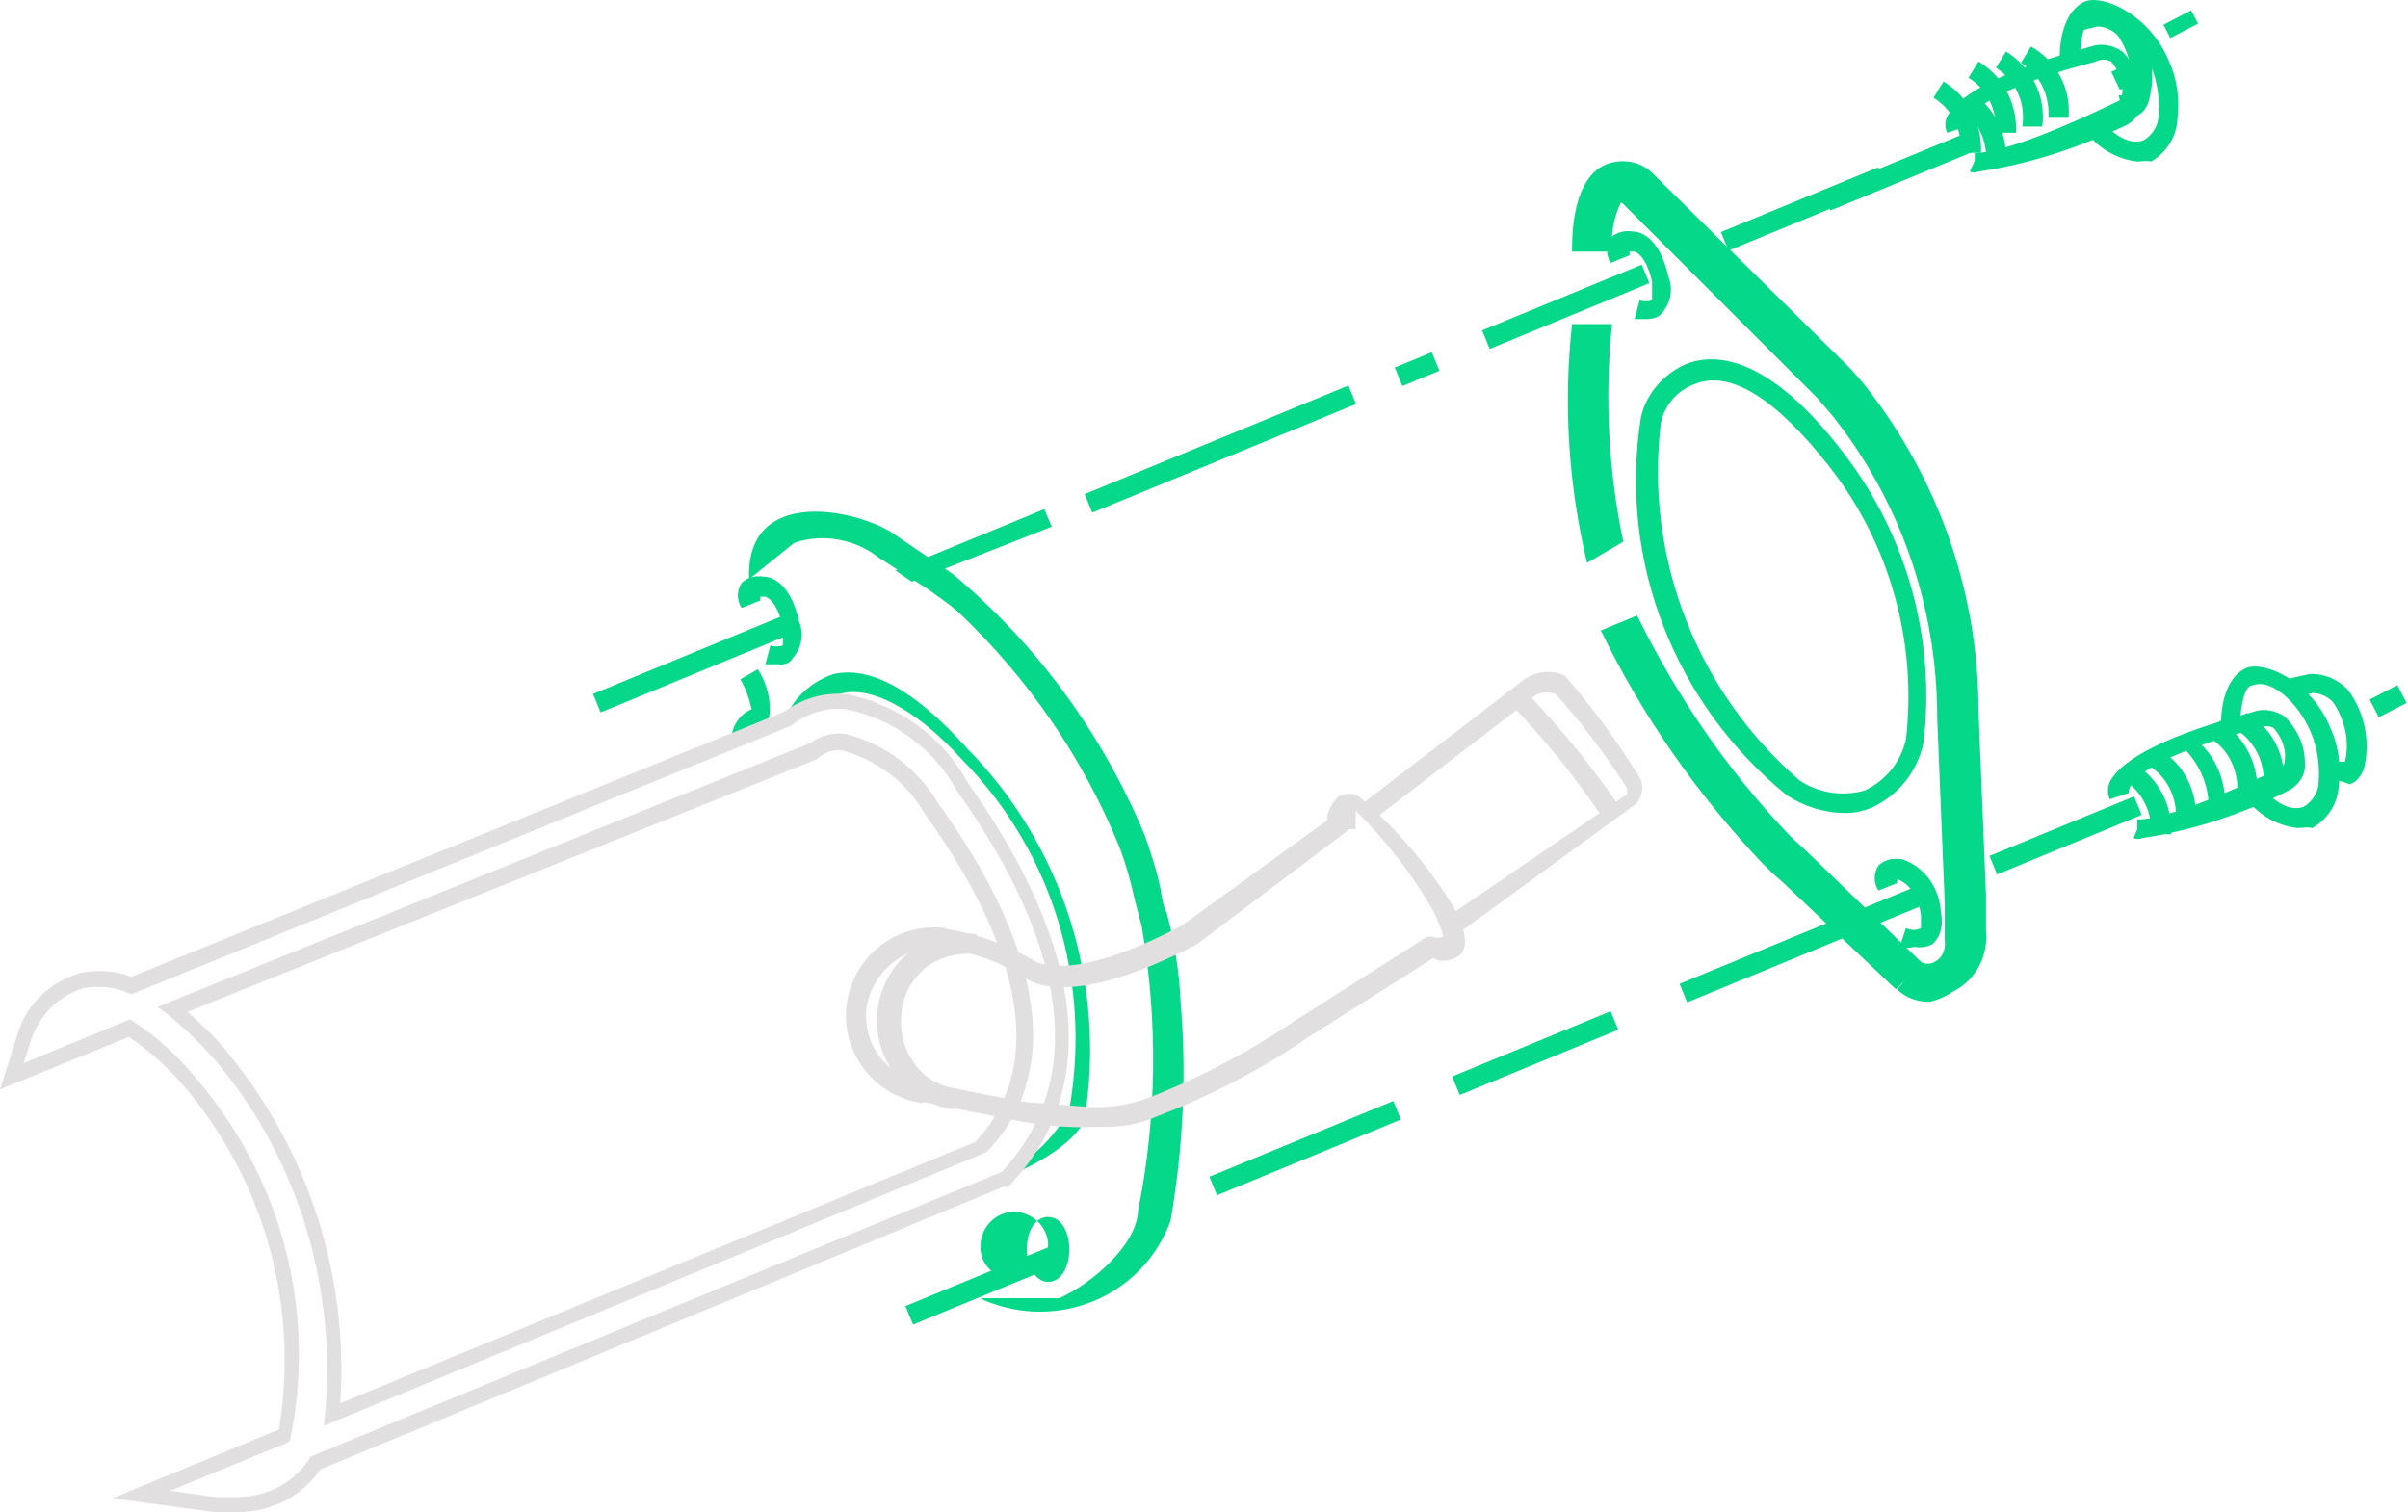 <?xml version="1.0" encoding="UTF-8" standalone="no"?>
<!DOCTYPE svg PUBLIC "-//W3C//DTD SVG 1.1//EN" "http://www.w3.org/Graphics/SVG/1.1/DTD/svg11.dtd">
<svg width="100%" height="100%" viewBox="0 0 500 314" version="1.1" xmlns="http://www.w3.org/2000/svg" xmlns:xlink="http://www.w3.org/1999/xlink" xml:space="preserve" xmlns:serif="http://www.serif.com/" style="fill-rule:evenodd;clip-rule:evenodd;stroke-linejoin:round;stroke-miterlimit:2;">
    <g transform="matrix(1,0,0,1,-6,-99.002)">
        <g transform="matrix(25.968,0,0,25.968,-166.425,-119.338)">
            <path d="M14.66,17.83L14.9,17.64C15.02,17.54 15.12,17.42 15.19,17.28C15.37,16.26 15.06,15.22 14.33,14.48C13.96,14.07 13.58,13.88 13.35,13.96C13.2,14 13.06,14.07 12.94,14.17L12.89,14.24C12.94,14.03 13.1,13.87 13.3,13.8C13.59,13.73 13.95,13.92 14.37,14.39C15.14,15.17 15.49,16.28 15.31,17.37C15.18,17.64 14.66,17.83 14.66,17.83" style="fill:rgb(6,216,137);fill-rule:nonzero;"/>
            <path d="M12.49,14.34C12.48,14.23 12.55,14.12 12.65,14.08C12.63,13.99 12.6,13.91 12.56,13.84L12.7,13.76C12.77,13.87 12.81,14.01 12.79,14.14C12.78,14.18 12.75,14.21 12.71,14.23L12.49,14.34Z" style="fill:rgb(6,216,137);fill-rule:nonzero;"/>
            <path d="M15.77,15.82L15.71,15.59C15.68,15.45 15.64,15.31 15.59,15.18C15.3,14.47 14.86,13.83 14.3,13.3C14.22,13.23 14.14,13.18 14.06,13.12L13.67,12.87C13.48,12.72 13.22,12.67 12.99,12.75L12.63,13.04C12.6,12.31 13.44,12.47 13.76,12.66L14.26,13C14.93,13.56 15.45,14.27 15.79,15.08C15.84,15.22 15.89,15.37 15.92,15.52C15.93,15.59 15.94,15.65 15.97,15.71C16.03,15.94 16.07,16.18 16.08,16.42C16.13,17 16.1,17.59 16,18.17C15.79,18.75 15.15,19.04 14.57,18.83C14.54,18.82 14.51,18.81 14.48,18.79L15.11,18.79C15.36,18.68 15.73,18.37 15.74,18.09C15.89,17.35 15.9,16.58 15.77,15.82" style="fill:rgb(6,216,137);fill-rule:nonzero;"/>
            <g transform="matrix(0.925,-0.381,0.381,0.925,-4.301,5.67)">
                <rect x="11.34" y="13.63" width="1.67" height="0.16" style="fill:rgb(6,216,137);"/>
            </g>
            <g transform="matrix(0.925,-0.381,0.381,0.925,-2.081,9.044)">
                <rect x="21.19" y="9.7" width="1.25" height="0.16" style="fill:rgb(6,216,137);"/>
            </g>
            <g transform="matrix(0.925,-0.381,0.381,0.925,-2.252,8.775)">
                <rect x="20.37" y="10" width="1.36" height="0.16" style="fill:rgb(6,216,137);"/>
            </g>
            <g transform="matrix(0.925,-0.381,0.381,0.925,-2.692,8.112)">
                <rect x="18.46" y="10.78" width="1.38" height="0.16" style="fill:rgb(6,216,137);"/>
            </g>
            <g transform="matrix(0.925,-0.381,0.381,0.925,-2.97,7.695)">
                <rect x="17.8" y="11.28" width="0.32" height="0.16" style="fill:rgb(6,216,137);"/>
            </g>
            <g transform="matrix(0.925,-0.381,0.381,0.925,-3.335,7.144)">
                <rect x="15.25" y="11.92" width="2.28" height="0.16" style="fill:rgb(6,216,137);"/>
            </g>
            <path d="M13.93,13.06L13.8,12.97L14.99,12.48L15.05,12.62L13.93,13.06Z" style="fill:rgb(6,216,137);fill-rule:nonzero;"/>
            <g transform="matrix(0.925,-0.381,0.381,0.925,-4.002,9.949)">
                <rect x="22.52" y="15.01" width="1.25" height="0.16" style="fill:rgb(6,216,137);"/>
            </g>
            <g transform="matrix(0.925,-0.381,0.381,0.925,-4.486,9.22)">
                <rect x="20.01" y="15.87" width="2.11" height="0.16" style="fill:rgb(6,216,137);"/>
            </g>
            <g transform="matrix(0.925,-0.381,0.381,0.925,-4.984,8.465)">
                <rect x="18.22" y="16.75" width="1.37" height="0.16" style="fill:rgb(6,216,137);"/>
            </g>
            <g transform="matrix(0.925,-0.381,0.381,0.925,-5.411,7.821)">
                <rect x="16.27" y="17.51" width="1.59" height="0.16" style="fill:rgb(6,216,137);"/>
            </g>
            <g transform="matrix(0.925,-0.381,0.381,0.925,-6.018,6.925)">
                <rect x="13.85" y="18.6" width="1.29" height="0.16" style="fill:rgb(6,216,137);"/>
            </g>
            <path d="M15.02,18.66C14.93,18.66 14.85,18.55 14.85,18.4C14.85,18.25 14.92,18.14 15.02,18.14C15.12,18.14 15.19,18.25 15.19,18.4C15.19,18.55 15.12,18.66 15.02,18.66M15.02,18.34C15,18.19 14.87,18.09 14.72,18.1C14.57,18.12 14.47,18.25 14.48,18.4C14.49,18.55 14.63,18.65 14.78,18.64C14.9,18.63 15,18.53 15.02,18.4L15.02,18.34" style="fill:rgb(6,216,137);fill-rule:nonzero;"/>
            <path d="M12.85,13.72L12.76,13.72L12.8,13.57C12.83,13.58 12.87,13.58 12.9,13.57L12.9,13.42C12.85,13.2 12.76,13.18 12.76,13.18L12.72,13.18L12.72,13.21L12.57,13.27C12.53,13.21 12.53,13.13 12.57,13.07C12.62,13.02 12.69,13.01 12.75,13.02C12.8,13.02 12.96,13.06 13.03,13.38C13.07,13.48 13.05,13.59 12.98,13.67C12.96,13.71 12.91,13.73 12.85,13.72" style="fill:rgb(6,216,137);fill-rule:nonzero;"/>
            <path d="M21.4,14.91C21.23,14.91 21.07,14.86 20.93,14.77C20.03,14.04 19.58,12.89 19.76,11.75C19.8,11.56 19.94,11.4 20.12,11.32C20.37,11.22 20.8,11.27 21.38,12.03C21.89,12.69 22.12,13.53 22.02,14.35C21.97,14.58 21.82,14.77 21.6,14.87C21.55,14.89 21.48,14.91 21.4,14.91M19.92,11.79C19.79,12.87 20.21,13.94 21.03,14.65C21.18,14.75 21.37,14.78 21.55,14.73C21.72,14.65 21.84,14.5 21.88,14.32C21.97,13.54 21.75,12.75 21.26,12.13C20.85,11.61 20.48,11.36 20.19,11.48C20.05,11.53 19.95,11.65 19.92,11.79" style="fill:rgb(6,216,137);fill-rule:nonzero;"/>
            <path d="M19.8,10.96L19.71,10.96L19.75,10.81C19.78,10.82 19.82,10.82 19.85,10.81L19.85,10.66C19.8,10.44 19.71,10.42 19.71,10.42L19.67,10.42L19.67,10.45L19.52,10.51C19.48,10.45 19.48,10.37 19.52,10.31C19.57,10.26 19.64,10.25 19.7,10.26C19.75,10.26 19.91,10.3 19.98,10.62C20.02,10.72 20,10.83 19.93,10.91C19.9,10.95 19.85,10.96 19.8,10.96" style="fill:rgb(6,216,137);fill-rule:nonzero;"/>
            <path d="M21.95,15.98C21.91,15.99 21.87,15.99 21.83,15.98L21.88,15.83L21.85,15.9L21.88,15.83C21.92,15.85 21.96,15.85 22,15.83L22,15.73C21.97,15.48 21.81,15.44 21.81,15.44L21.81,15.47L21.66,15.53C21.62,15.47 21.62,15.39 21.66,15.33C21.71,15.28 21.78,15.27 21.85,15.28C22.03,15.34 22.15,15.51 22.16,15.71C22.18,15.8 22.16,15.9 22.09,15.96C22.05,15.98 22,15.99 21.95,15.98" style="fill:rgb(6,216,137);fill-rule:nonzero;"/>
            <path d="M18.29,15.88L18.2,15.75L19.65,14.76L19.65,14.71C19.48,14.45 19.29,14.19 19.08,13.96C19.03,13.94 18.98,13.94 18.93,13.96L17.64,14.95L17.54,14.83L18.83,13.84C18.92,13.78 19.04,13.76 19.15,13.81C19.38,14.07 19.58,14.35 19.76,14.64C19.79,14.72 19.76,14.82 19.69,14.86L18.29,15.88Z" style="fill:rgb(225,223,223);fill-rule:nonzero;"/>
            <path d="M19.47,14.97C19.25,14.64 19,14.33 18.73,14.05L18.84,13.94C19.12,14.23 19.38,14.55 19.61,14.89L19.47,14.97Z" style="fill:rgb(225,223,223);fill-rule:nonzero;"/>
            <path d="M19.33,12.91C19.18,12.28 19.14,11.64 19.21,11L19.53,11C19.47,11.58 19.5,12.17 19.62,12.74L19.33,12.91Z" style="fill:rgb(6,216,137);fill-rule:nonzero;"/>
            <path d="M22.07,16.42C21.97,16.42 21.88,16.39 21.81,16.32L21.87,16.25L21.8,16.32L20.88,15.45C20.83,15.41 20.78,15.36 20.73,15.31C20.21,14.76 19.77,14.13 19.44,13.45L19.73,13.33C20.05,13.98 20.46,14.58 20.96,15.1L21.09,15.22L22,16.1C22.03,16.12 22.08,16.12 22.11,16.1C22.17,16.07 22.2,16 22.19,15.93L22.19,15.63L22.13,14.15C22.13,13.27 21.84,12.42 21.29,11.73L21.17,11.59L19.61,10.03L19.6,10.03C19.54,10.15 19.52,10.29 19.53,10.42L19.21,10.42C19.21,10.3 19.21,9.9 19.43,9.75C19.54,9.68 19.69,9.68 19.8,9.75L19.84,9.78L21.42,11.34C21.42,11.34 21.48,11.4 21.56,11.5C22.14,12.24 22.46,13.15 22.46,14.09L22.52,15.57L22.52,15.85C22.54,16.05 22.44,16.24 22.27,16.33C22.21,16.37 22.15,16.4 22.07,16.42" style="fill:rgb(6,216,137);fill-rule:nonzero;"/>
            <path d="M14.02,17.23C13.63,17.18 13.36,16.82 13.41,16.44C13.46,16.05 13.82,15.78 14.2,15.83L14.2,15.99C13.9,15.95 13.62,16.16 13.57,16.46C13.53,16.76 13.74,17.03 14.04,17.07L14.05,17.07L14.02,17.23Z" style="fill:rgb(225,223,223);fill-rule:nonzero;"/>
            <path d="M14.26,17.28C13.87,17.22 13.6,16.85 13.66,16.46C13.69,16.28 13.78,16.12 13.93,16.01C14.08,15.9 14.26,15.85 14.45,15.88L14.45,16.04C14.31,16.02 14.16,16.06 14.05,16.14C13.94,16.23 13.86,16.36 13.85,16.5C13.83,16.64 13.86,16.79 13.95,16.91C14.03,17.03 14.16,17.1 14.31,17.12L14.26,17.28Z" style="fill:rgb(225,223,223);fill-rule:nonzero;"/>
            <path d="M15.46,17.42L15.38,17.42C15.19,17.43 15.01,17.41 14.82,17.38C13.91,17.2 13.88,17.19 13.87,17.19L13.93,17.04L13.9,17.11L13.9,17.04L14.82,17.22L15.34,17.26C15.49,17.27 15.64,17.25 15.79,17.2C16.21,17.04 16.61,16.83 16.98,16.58L18.05,15.9L18.09,15.9C18.12,15.91 18.15,15.91 18.18,15.9C18.17,15.84 18.14,15.79 18.12,15.73C17.95,15.42 17.73,15.14 17.48,14.89L17.48,15.04L17.43,15.04L16.21,15.96C15.21,16.48 14.88,16.27 14.81,16.21C14.61,16.09 14.38,16.01 14.15,15.99L14.15,15.83C14.41,15.86 14.66,15.95 14.89,16.08C14.89,16.08 15.14,16.31 16.09,15.81L17.25,14.97C17.25,14.9 17.29,14.83 17.34,14.78C17.39,14.75 17.46,14.75 17.51,14.78C17.81,15.04 18.07,15.34 18.28,15.69C18.32,15.77 18.4,15.95 18.32,16.04C18.26,16.09 18.17,16.11 18.1,16.07L17.09,16.71C16.71,16.97 16.3,17.18 15.88,17.34C15.75,17.4 15.61,17.42 15.46,17.42" style="fill:rgb(225,223,223);fill-rule:nonzero;"/>
            <path d="M22.46,9.78C22.44,9.79 22.41,9.79 22.39,9.78L22.46,9.63L22.43,9.7L22.43,9.63C22.43,9.63 22.64,9.67 23.57,9.22C23.6,9.21 23.61,9.18 23.61,9.15C23.62,9.06 23.58,8.97 23.52,8.9C23.48,8.88 23.44,8.88 23.4,8.9C22.36,9.17 22.36,9.39 22.36,9.42L22.21,9.47C22.19,9.43 22.19,9.38 22.21,9.34C22.31,9.15 22.69,8.96 23.36,8.78C23.44,8.75 23.54,8.77 23.61,8.82C23.71,8.92 23.77,9.05 23.77,9.19C23.78,9.28 23.72,9.37 23.64,9.41C23.26,9.59 22.87,9.72 22.46,9.78" style="fill:rgb(6,216,137);fill-rule:nonzero;"/>
            <path d="M22.48,9.63L22.32,9.63C22.33,9.45 22.25,9.28 22.1,9.19L22.18,9.06C22.38,9.18 22.49,9.4 22.48,9.63" style="fill:rgb(6,216,137);fill-rule:nonzero;"/>
            <path d="M22.76,9.47L22.6,9.47C22.61,9.29 22.53,9.12 22.38,9.03L22.46,8.9C22.66,9.02 22.77,9.24 22.76,9.47" style="fill:rgb(6,216,137);fill-rule:nonzero;"/>
            <path d="M22.97,9.42L22.81,9.42C22.84,9.24 22.76,9.05 22.6,8.95L22.68,8.82C22.89,8.95 23,9.18 22.97,9.42" style="fill:rgb(6,216,137);fill-rule:nonzero;"/>
            <path d="M23.18,9.35L23.02,9.35C23.03,9.17 22.95,9 22.8,8.91L22.88,8.78C23.09,8.9 23.2,9.12 23.18,9.35" style="fill:rgb(6,216,137);fill-rule:nonzero;"/>
            <path d="M22.68,9.7L22.52,9.7C22.53,9.55 22.47,9.4 22.35,9.3L22.45,9.18C22.61,9.31 22.69,9.5 22.68,9.7" style="fill:rgb(6,216,137);fill-rule:nonzero;"/>
            <path d="M23.73,9.7C23.56,9.68 23.41,9.59 23.31,9.45L23.43,9.35C23.54,9.5 23.68,9.57 23.78,9.53C23.85,9.49 23.9,9.41 23.9,9.33C23.91,9.2 23.89,9.06 23.84,8.94C23.73,8.68 23.51,8.5 23.37,8.56C23.31,8.56 23.28,8.69 23.27,8.86L23.11,8.86C23.11,8.69 23.16,8.49 23.31,8.42C23.46,8.36 23.83,8.53 23.98,8.89C24.05,9.04 24.07,9.2 24.05,9.37C24.04,9.51 23.96,9.63 23.84,9.7C23.8,9.69 23.76,9.7 23.73,9.7" style="fill:rgb(6,216,137);fill-rule:nonzero;"/>
            <path d="M23.62,9.32L23.58,9.17L23.67,9.17C23.71,9.01 23.67,8.84 23.58,8.7C23.54,8.65 23.47,8.62 23.41,8.62L23.25,8.66L23.21,8.5L23.39,8.46C23.51,8.45 23.62,8.5 23.7,8.58C23.83,8.75 23.88,8.97 23.83,9.18C23.82,9.25 23.78,9.32 23.71,9.34L23.62,9.32Z" style="fill:rgb(6,216,137);fill-rule:nonzero;"/>
            <g transform="matrix(0.887,-0.462,0.462,0.887,-1.255,12.087)">
                <rect x="23.95" y="8.55" width="0.25" height="0.12" style="fill:rgb(6,216,137);"/>
            </g>
            <g transform="matrix(0.902,-0.431,0.431,0.902,-1.569,11.078)">
                <rect x="23.55" y="8.93" width="0.25" height="0.16" style="fill:rgb(6,216,137);"/>
            </g>
            <path d="M23.77,15.11C23.75,15.12 23.72,15.12 23.7,15.11L23.73,15.04L23.73,14.96C23.73,14.96 23.94,15 24.87,14.55C24.9,14.54 24.91,14.51 24.91,14.48C24.92,14.39 24.88,14.3 24.82,14.23C24.78,14.21 24.74,14.21 24.7,14.23C23.66,14.5 23.66,14.72 23.66,14.75L23.51,14.8C23.49,14.76 23.49,14.71 23.51,14.66C23.61,14.47 23.99,14.28 24.66,14.1C24.74,14.07 24.84,14.09 24.91,14.14C25.01,14.24 25.07,14.37 25.07,14.51C25.08,14.6 25.02,14.69 24.94,14.73C24.57,14.92 24.17,15.05 23.77,15.11" style="fill:rgb(6,216,137);fill-rule:nonzero;"/>
            <path d="M24.2,14.97L24.04,14.97C24.05,14.79 23.97,14.62 23.82,14.53L23.9,14.4C24.1,14.51 24.21,14.73 24.2,14.97" style="fill:rgb(6,216,137);fill-rule:nonzero;"/>
            <path d="M24.43,14.89L24.3,14.89C24.31,14.69 24.22,14.5 24.08,14.37L24.14,14.28C24.34,14.41 24.45,14.64 24.43,14.89" style="fill:rgb(6,216,137);fill-rule:nonzero;"/>
            <path d="M24.69,14.75L24.53,14.75C24.54,14.57 24.46,14.4 24.31,14.31L24.39,14.17C24.59,14.3 24.7,14.52 24.69,14.75" style="fill:rgb(6,216,137);fill-rule:nonzero;"/>
            <path d="M24.9,14.68L24.74,14.68C24.75,14.5 24.67,14.34 24.52,14.24L24.6,14.11C24.81,14.23 24.92,14.45 24.9,14.68" style="fill:rgb(6,216,137);fill-rule:nonzero;"/>
            <path d="M24,15.08L23.84,15.08C23.85,14.93 23.79,14.78 23.67,14.68L23.77,14.56C23.93,14.69 24.01,14.88 24,15.08" style="fill:rgb(6,216,137);fill-rule:nonzero;"/>
            <path d="M25.01,15.03C24.84,15.01 24.69,14.92 24.59,14.78L24.71,14.68C24.82,14.83 24.96,14.9 25.06,14.86C25.13,14.82 25.18,14.74 25.18,14.66C25.19,14.53 25.17,14.39 25.12,14.27C25.01,14.01 24.79,13.83 24.65,13.89C24.59,13.89 24.56,14.03 24.55,14.19L24.4,14.19C24.4,14.02 24.45,13.82 24.6,13.75C24.75,13.69 25.12,13.86 25.27,14.22C25.34,14.37 25.36,14.53 25.34,14.7C25.33,14.84 25.25,14.96 25.13,15.03C25.09,15.02 25.05,15.03 25.01,15.03" style="fill:rgb(6,216,137);fill-rule:nonzero;"/>
            <path d="M25.34,14.65L25.3,14.5L25.39,14.5C25.43,14.34 25.39,14.17 25.3,14.03C25.26,13.98 25.19,13.95 25.13,13.95L24.96,14L24.92,13.84L25.1,13.8C25.22,13.79 25.33,13.84 25.41,13.92C25.54,14.09 25.59,14.31 25.55,14.52C25.54,14.59 25.49,14.66 25.43,14.68L25.34,14.65Z" style="fill:rgb(6,216,137);fill-rule:nonzero;"/>
            <g transform="matrix(0.888,-0.459,0.459,0.888,-3.557,13.392)">
                <rect x="25.62" y="13.93" width="0.25" height="0.16" style="fill:rgb(6,216,137);"/>
            </g>
            <path d="M8.55,20.5L8.35,20.5L7.54,20.39L8.87,19.84C9.03,18.88 8.77,17.9 8.15,17.14C8.01,16.97 7.85,16.82 7.67,16.7L6.64,17.12L6.78,16.68C6.85,16.44 7.04,16.26 7.28,16.19C7.42,16.16 7.56,16.17 7.69,16.22L12.91,14.1C13.06,13.99 13.24,13.94 13.42,13.96C13.83,14.05 14.18,14.3 14.38,14.67C15.33,16.01 15.44,17.13 14.71,17.89L14.7,17.9L14.66,17.9L9.2,20.16C9.06,20.37 8.81,20.5 8.55,20.5M8.5,20.38C8.75,20.39 8.98,20.28 9.11,20.08L9.12,20.06L9.14,20.05L14.65,17.78C15.32,17.06 15.2,16.01 14.29,14.73C14.11,14.4 13.79,14.16 13.41,14.08C13.26,14.06 13.1,14.11 12.98,14.2L12.97,14.21L7.69,16.36L7.67,16.35C7.56,16.3 7.43,16.29 7.31,16.31C7.11,16.37 6.96,16.52 6.89,16.72L6.83,16.91L7.68,16.56L7.71,16.58C7.91,16.71 8.09,16.88 8.24,17.07C8.9,17.86 9.17,18.91 8.96,19.92L8.95,19.94L8,20.33L8.36,20.38L8.5,20.38ZM9.23,19.81L9.24,19.71C9.33,18.71 9.03,17.7 8.39,16.92C8.27,16.78 8.13,16.64 7.98,16.52L7.9,16.46L13.12,14.35C13.2,14.29 13.31,14.26 13.41,14.28C13.72,14.36 13.98,14.56 14.14,14.83C14.74,15.66 15.29,16.83 14.53,17.62L14.51,17.63L9.23,19.81ZM8.14,16.5C8.26,16.61 8.38,16.72 8.48,16.85C9.11,17.63 9.43,18.62 9.36,19.63L14.44,17.54C15.13,16.8 14.6,15.7 14.03,14.91C13.89,14.66 13.65,14.49 13.38,14.41C13.31,14.4 13.24,14.42 13.18,14.47L13.17,14.48L8.14,16.5Z" style="fill:rgb(225,223,223);fill-rule:nonzero;"/>
        </g>
    </g>
</svg>
